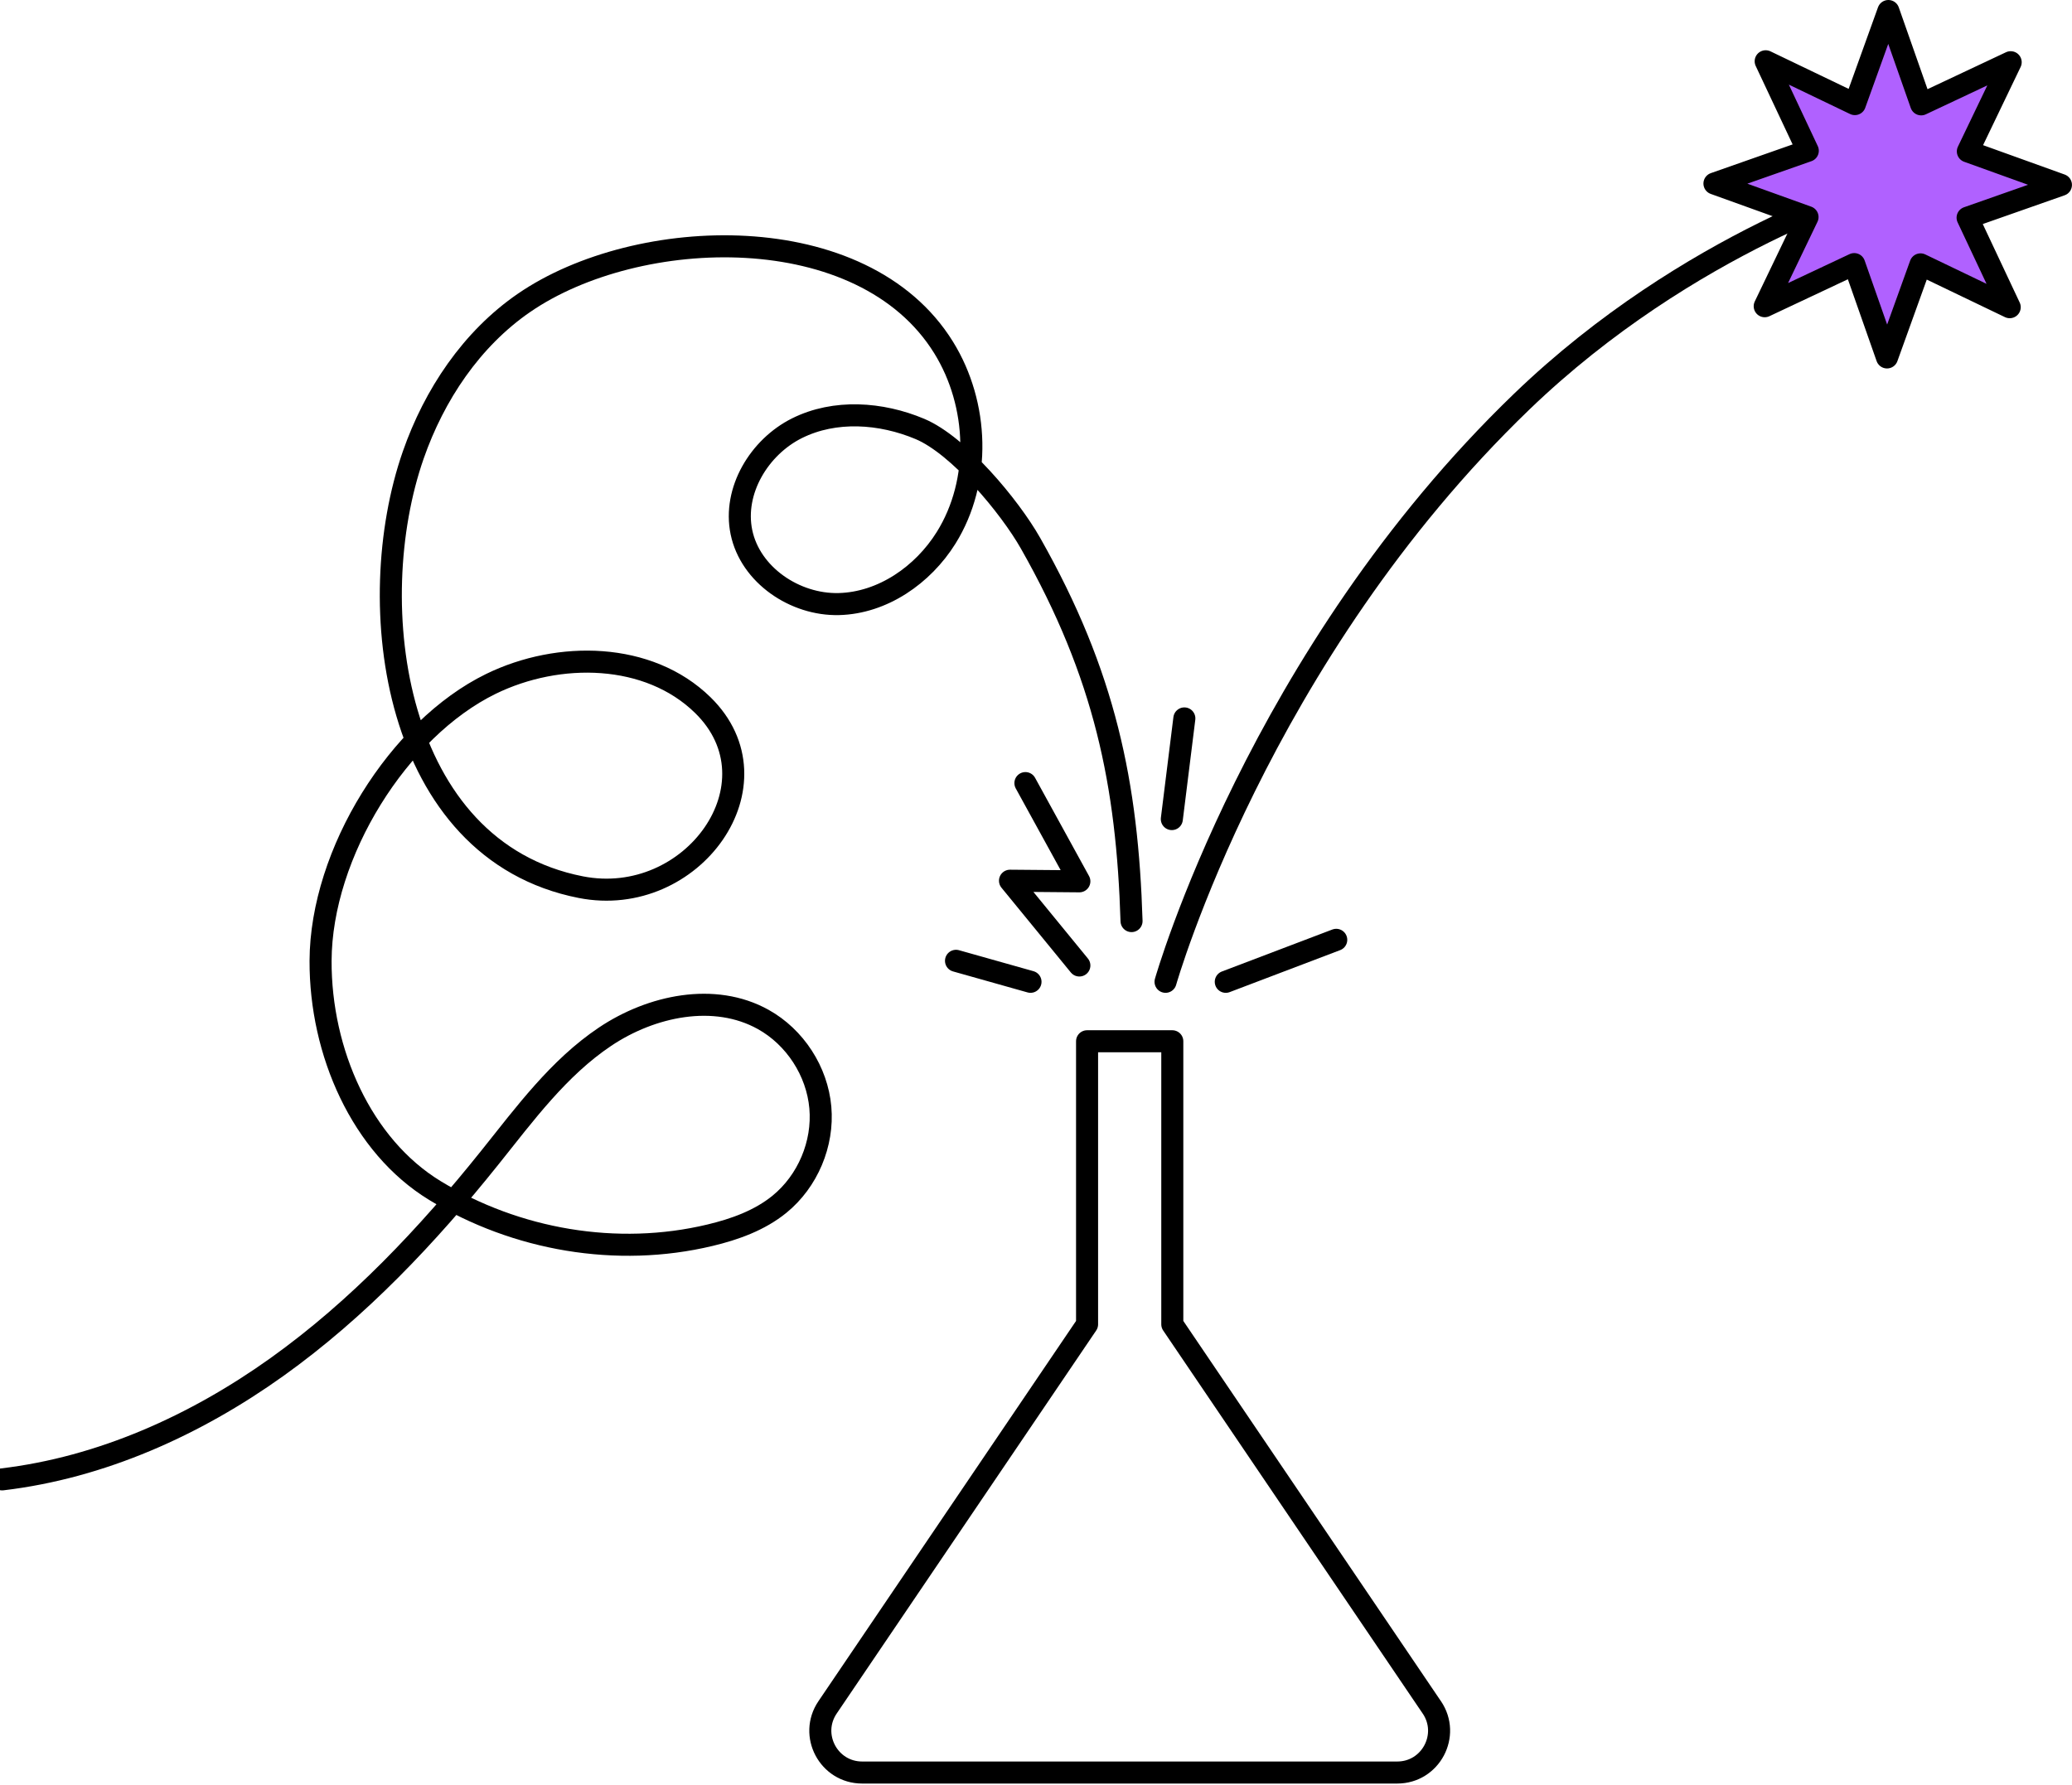 <svg width="376" height="324" viewBox="0 0 376 324" fill="none" xmlns="http://www.w3.org/2000/svg">
<path d="M259.826 309.869L212.734 240.352V188.98H197.268V240.352L150.177 309.869C146.767 314.901 150.373 321.698 156.452 321.698H253.557C259.636 321.698 263.239 314.901 259.832 309.869H259.826Z" stroke="black" stroke-width="4" stroke-linecap="round" stroke-linejoin="round"/>
<path d="M211.508 178.189C211.508 178.189 228.376 118.89 276.144 72.889C306.534 43.623 341.414 33.434 341.414 33.434" stroke="black" stroke-width="4" stroke-linecap="round" stroke-linejoin="round"/>
<path d="M328.056 27.364L320.413 11.12L336.597 18.892L342.679 2L348.629 18.939L364.873 11.292L357.101 27.476L373.993 33.558L357.054 39.508L364.697 55.753L348.513 47.981L342.431 64.872L336.481 47.933L320.237 55.577L328.009 39.393L311.117 33.311L328.056 27.364Z" fill="#B061FF" stroke="black" stroke-width="4" stroke-linecap="round" stroke-linejoin="round"/>
<path d="M195.869 175.227L183.281 159.843L195.869 159.951L186.078 142.125" stroke="black" stroke-width="4" stroke-linecap="round" stroke-linejoin="round"/>
<path d="M222.438 178.19L242.485 170.57" stroke="black" stroke-width="4" stroke-linecap="round" stroke-linejoin="round"/>
<path d="M212.648 148.656L214.921 130.387" stroke="black" stroke-width="4" stroke-linecap="round" stroke-linejoin="round"/>
<path d="M187.003 178.189L173.484 174.379" stroke="black" stroke-width="4" stroke-linecap="round" stroke-linejoin="round"/>
<path d="M205.337 167.169C204.565 142.37 200.562 122.479 187.006 98.587C183.223 91.916 173.999 80.822 166.931 77.849C159.864 74.876 151.496 74.296 144.632 77.717C137.768 81.137 132.996 89.068 134.544 96.576C136.152 104.365 144.266 109.83 152.217 109.634C160.169 109.437 167.487 104.348 171.693 97.602C178.107 87.314 177.619 73.389 171.242 63.077C156.576 39.355 115.705 40.805 95.105 54.957C85.559 61.516 78.807 71.642 74.993 82.576C65.552 109.634 71.279 154.311 105.393 161.009C125.644 164.985 142.048 142.164 127.53 127.965C117.713 118.361 101.414 118.096 89.074 124.124C72.359 132.292 58.248 154.799 58.173 174.375C58.112 190.935 65.613 207.965 78.935 216.079C93.68 225.057 111.936 228.223 128.824 224.186C133.345 223.106 137.845 221.491 141.449 218.558C146.576 214.383 149.447 207.589 148.865 201.006C148.286 194.42 144.273 188.233 138.496 185.019C129.643 180.092 118.204 182.513 109.789 188.155C101.374 193.797 95.241 202.154 88.912 210.065C77.581 224.234 65 237.566 50.239 248.115C35.477 258.663 18.406 266.364 0.391 268.494" stroke="black" stroke-width="4" stroke-linecap="round" stroke-linejoin="round"/>
</svg>
